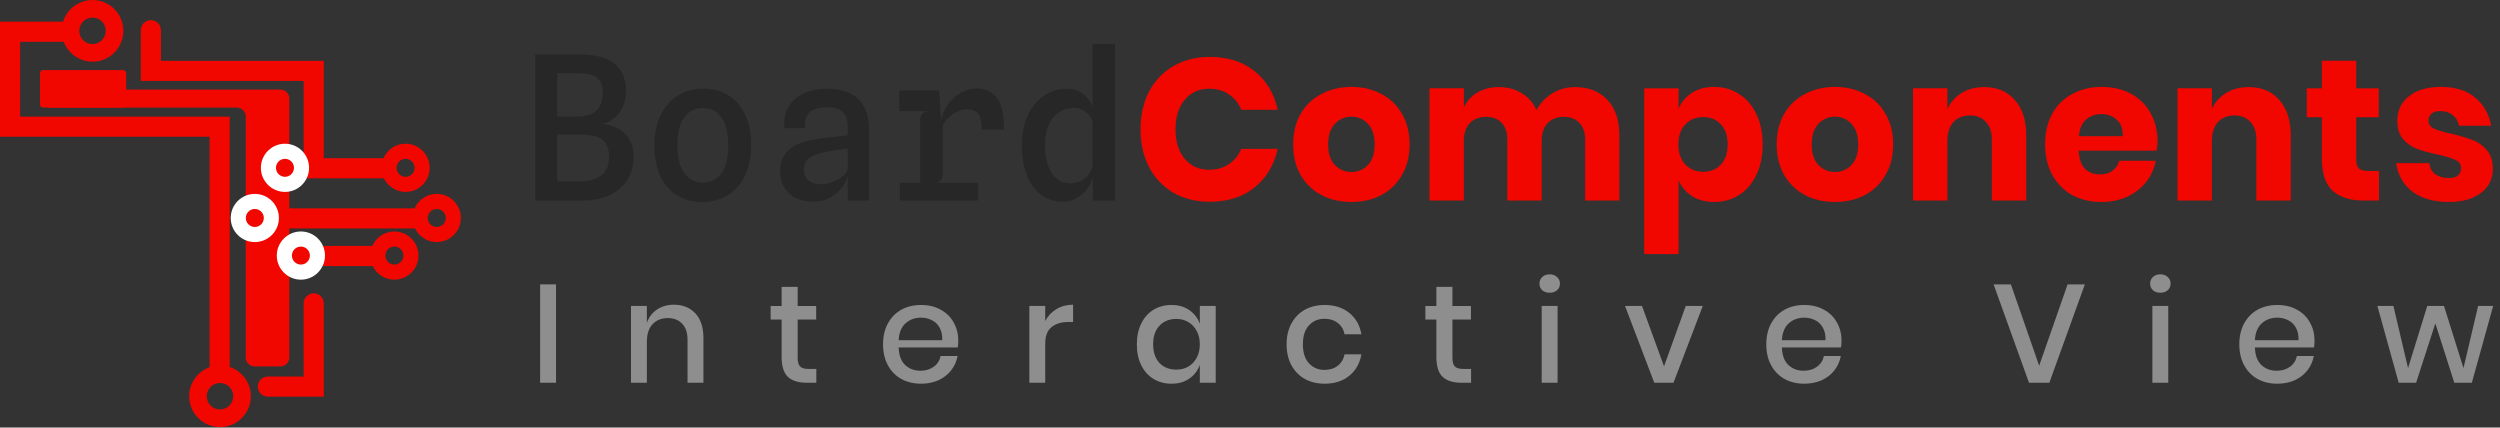 <svg width="269" height="46" viewBox="0 0 269 46" fill="none" xmlns="http://www.w3.org/2000/svg">
<rect x="0" y="0" width="269" height="46" fill="#333333" stroke="none"/>
<g clip-path="url(#clip0_150_572)">
<path d="M23.635 40.415C23.037 40.415 22.552 39.93 22.552 39.332V14.716H0V2.33H6.92C7.518 2.33 8.003 2.815 8.003 3.413C8.003 4.011 7.518 4.496 6.92 4.496H2.165V12.552H24.717V39.333C24.717 39.931 24.232 40.416 23.634 40.416L23.635 40.415Z" fill="#F10600"/>
<path d="M23.673 45.955C21.843 45.955 20.354 44.467 20.354 42.636C20.354 40.805 21.842 39.317 23.673 39.317C25.503 39.317 26.992 40.805 26.992 42.636C26.992 44.467 25.503 45.955 23.673 45.955ZM23.673 41.211C22.887 41.211 22.249 41.85 22.249 42.635C22.249 43.42 22.887 44.058 23.673 44.058C24.458 44.058 25.096 43.42 25.096 42.635C25.096 41.85 24.458 41.211 23.673 41.211Z" fill="#F10600"/>
<path d="M33.755 18.923C33.157 18.923 32.672 18.438 32.672 17.84V8.712H15.15V3.249C15.15 2.651 15.635 2.166 16.233 2.166C16.832 2.166 17.317 2.651 17.317 3.249V6.547H34.839V17.84C34.839 18.438 34.354 18.923 33.755 18.923Z" fill="#F10600"/>
<path d="M9.956 6.637C8.126 6.637 6.637 5.149 6.637 3.318C6.637 1.487 8.126 0 9.956 0C11.786 0 13.275 1.488 13.275 3.319C13.275 5.15 11.787 6.638 9.956 6.638V6.637ZM9.956 1.894C9.171 1.894 8.532 2.533 8.532 3.318C8.532 4.103 9.171 4.742 9.956 4.742C10.741 4.742 11.379 4.103 11.379 3.318C11.379 2.533 10.741 1.894 9.956 1.894Z" fill="#F10600"/>
<path d="M41.16 19.187H29.833C29.235 19.187 28.75 18.702 28.75 18.104C28.75 17.506 29.235 17.02 29.833 17.02H41.16C41.759 17.02 42.244 17.506 42.244 18.104C42.244 18.702 41.759 19.187 41.16 19.187Z" fill="#F10600"/>
<path d="M43.642 20.65C42.212 20.65 41.049 19.487 41.049 18.058C41.049 16.628 42.212 15.465 43.642 15.465C45.071 15.465 46.234 16.628 46.234 18.058C46.234 19.487 45.071 20.65 43.642 20.65ZM43.642 17.089C43.107 17.089 42.672 17.523 42.672 18.058C42.672 18.592 43.107 19.026 43.642 19.026C44.176 19.026 44.61 18.592 44.61 18.058C44.61 17.523 44.176 17.089 43.642 17.089Z" fill="#F10600"/>
<path d="M5.393 9.638H30.163C30.7 9.638 31.134 10.073 31.134 10.609V38.456C31.134 38.993 30.7 39.427 30.163 39.427H27.411C26.875 39.427 26.44 38.993 26.44 38.456V12.552C26.44 12.015 26.006 11.581 25.469 11.581H5.393C4.856 11.581 4.422 11.147 4.422 10.61C4.422 10.074 4.856 9.638 5.393 9.638Z" fill="#F10600"/>
<path d="M30.663 20.65C29.233 20.65 28.07 19.487 28.07 18.058C28.07 16.628 29.233 15.465 30.663 15.465C32.093 15.465 33.256 16.628 33.256 18.058C33.256 19.487 32.093 20.65 30.663 20.65ZM30.663 17.089C30.128 17.089 29.694 17.523 29.694 18.058C29.694 18.592 30.128 19.026 30.663 19.026C31.197 19.026 31.632 18.592 31.632 18.058C31.632 17.523 31.197 17.089 30.663 17.089Z" fill="white"/>
<path d="M44.728 24.582H26.913C26.315 24.582 25.83 24.097 25.83 23.499C25.83 22.901 26.315 22.416 26.913 22.416H44.728C45.326 22.416 45.811 22.901 45.811 23.499C45.811 24.097 45.326 24.582 44.728 24.582Z" fill="#F10600"/>
<path d="M46.995 26.047C45.565 26.047 44.402 24.884 44.402 23.455C44.402 22.025 45.565 20.862 46.995 20.862C48.425 20.862 49.588 22.025 49.588 23.455C49.588 24.884 48.425 26.047 46.995 26.047ZM46.995 22.485C46.461 22.485 46.026 22.919 46.026 23.454C46.026 23.988 46.461 24.423 46.995 24.423C47.529 24.423 47.964 23.988 47.964 23.454C47.964 22.919 47.529 22.485 46.995 22.485Z" fill="#F10600"/>
<path d="M27.419 26.047C25.989 26.047 24.826 24.884 24.826 23.455C24.826 22.025 25.989 20.862 27.419 20.862C28.849 20.862 30.011 22.025 30.011 23.455C30.011 24.884 28.849 26.047 27.419 26.047ZM27.419 22.485C26.884 22.485 26.45 22.919 26.45 23.454C26.45 23.988 26.884 24.423 27.419 24.423C27.953 24.423 28.388 23.988 28.388 23.454C28.388 22.919 27.953 22.485 27.419 22.485Z" fill="white"/>
<path d="M40.078 28.63H31.87C31.272 28.63 30.787 28.145 30.787 27.547C30.787 26.949 31.272 26.464 31.87 26.464H40.078C40.676 26.464 41.161 26.949 41.161 27.547C41.161 28.145 40.676 28.63 40.078 28.63Z" fill="#F10600"/>
<path d="M42.438 30.092C41.009 30.092 39.846 28.929 39.846 27.5C39.846 26.07 41.009 24.907 42.438 24.907C43.868 24.907 45.031 26.07 45.031 27.5C45.031 28.929 43.868 30.092 42.438 30.092ZM42.438 26.53C41.904 26.53 41.469 26.965 41.469 27.5C41.469 28.034 41.904 28.468 42.438 28.468C42.973 28.468 43.407 28.034 43.407 27.5C43.407 26.965 42.973 26.53 42.438 26.53Z" fill="#F10600"/>
<path d="M32.376 30.092C30.946 30.092 29.783 28.929 29.783 27.5C29.783 26.07 30.946 24.907 32.376 24.907C33.806 24.907 34.968 26.07 34.968 27.5C34.968 28.929 33.806 30.092 32.376 30.092ZM32.376 26.53C31.841 26.53 31.407 26.965 31.407 27.5C31.407 28.034 31.841 28.468 32.376 28.468C32.91 28.468 33.345 28.034 33.345 27.5C33.345 26.965 32.91 26.53 32.376 26.53Z" fill="white"/>
<path d="M34.836 42.68H28.821C28.223 42.68 27.738 42.195 27.738 41.597C27.738 40.999 28.223 40.514 28.821 40.514H32.671V32.642C32.671 32.044 33.156 31.559 33.754 31.559C34.352 31.559 34.837 32.044 34.837 32.642V42.679L34.836 42.68Z" fill="#F10600"/>
<path d="M13.251 7.541H4.632C4.451 7.541 4.305 7.688 4.305 7.869V11.249C4.305 11.43 4.451 11.577 4.632 11.577H13.251C13.431 11.577 13.578 11.43 13.578 11.249V7.869C13.578 7.688 13.431 7.541 13.251 7.541Z" fill="#F10600"/>
</g>
<path d="M262.668 9.352C264.198 9.352 265.417 9.735 266.326 10.499C267.249 11.264 267.826 12.274 268.057 13.529H264.594C264.493 13.039 264.263 12.656 263.902 12.382C263.556 12.094 263.115 11.949 262.582 11.949C262.163 11.949 261.846 12.043 261.629 12.231C261.413 12.404 261.305 12.656 261.305 12.988C261.305 13.363 261.5 13.645 261.889 13.832C262.293 14.02 262.921 14.207 263.772 14.395C264.695 14.611 265.453 14.835 266.044 15.066C266.636 15.282 267.148 15.643 267.581 16.148C268.014 16.653 268.23 17.331 268.23 18.182C268.23 18.875 268.043 19.488 267.668 20.022C267.292 20.556 266.751 20.974 266.044 21.277C265.337 21.58 264.501 21.732 263.534 21.732C261.903 21.732 260.598 21.371 259.617 20.649C258.636 19.928 258.037 18.896 257.82 17.555H261.391C261.449 18.074 261.665 18.471 262.041 18.745C262.43 19.019 262.928 19.156 263.534 19.156C263.952 19.156 264.27 19.062 264.486 18.875C264.703 18.673 264.811 18.413 264.811 18.096C264.811 17.677 264.609 17.381 264.205 17.208C263.815 17.021 263.173 16.826 262.279 16.624C261.384 16.436 260.648 16.234 260.071 16.018C259.494 15.802 258.996 15.455 258.578 14.979C258.159 14.489 257.95 13.825 257.95 12.988C257.95 11.906 258.361 11.033 259.184 10.369C260.006 9.691 261.168 9.352 262.668 9.352Z" fill="#F10600"/>
<path d="M255.979 18.397V21.578H254.312C252.898 21.578 251.794 21.232 251.001 20.54C250.222 19.832 249.832 18.671 249.832 17.055V12.618H248.209V9.502H249.832V6.537H253.533V9.502H255.957V12.618H253.533V17.12C253.533 17.596 253.627 17.928 253.814 18.116C254.016 18.303 254.348 18.397 254.81 18.397H255.979Z" fill="#F10600"/>
<path d="M241.96 9.369C243.345 9.369 244.442 9.831 245.25 10.754C246.072 11.678 246.484 12.947 246.484 14.563V21.575H242.783V14.996C242.783 14.188 242.566 13.56 242.133 13.113C241.715 12.652 241.152 12.421 240.445 12.421C239.695 12.421 239.096 12.659 238.649 13.135C238.216 13.611 238 14.289 238 15.169V21.575H234.299V9.499H238V11.707C238.346 10.985 238.858 10.415 239.536 9.997C240.229 9.578 241.037 9.369 241.96 9.369Z" fill="#F10600"/>
<path d="M232.153 15.217C232.153 15.52 232.117 15.852 232.045 16.213H223.669C223.712 17.122 223.943 17.778 224.362 18.182C224.78 18.572 225.314 18.767 225.963 18.767C226.511 18.767 226.966 18.63 227.327 18.355C227.687 18.081 227.925 17.728 228.041 17.295H231.958C231.799 18.146 231.453 18.911 230.919 19.589C230.385 20.253 229.707 20.779 228.885 21.169C228.062 21.544 227.146 21.732 226.136 21.732C224.953 21.732 223.9 21.486 222.976 20.996C222.067 20.491 221.353 19.769 220.834 18.831C220.314 17.894 220.055 16.797 220.055 15.542C220.055 14.272 220.307 13.176 220.812 12.252C221.332 11.314 222.053 10.6 222.976 10.11C223.9 9.605 224.953 9.352 226.136 9.352C227.334 9.352 228.387 9.597 229.296 10.088C230.205 10.579 230.905 11.271 231.395 12.166C231.9 13.046 232.153 14.063 232.153 15.217ZM228.409 14.655C228.423 13.861 228.207 13.269 227.759 12.88C227.327 12.476 226.785 12.274 226.136 12.274C225.458 12.274 224.895 12.476 224.448 12.88C224.001 13.284 223.748 13.875 223.691 14.655H228.409Z" fill="#F10600"/>
<path d="M213.501 9.369C214.886 9.369 215.983 9.831 216.791 10.754C217.613 11.678 218.025 12.947 218.025 14.563V21.575H214.324V14.996C214.324 14.188 214.107 13.56 213.674 13.113C213.256 12.652 212.693 12.421 211.986 12.421C211.236 12.421 210.637 12.659 210.19 13.135C209.757 13.611 209.541 14.289 209.541 15.169V21.575H205.84V9.499H209.541V11.707C209.887 10.985 210.399 10.415 211.077 9.997C211.77 9.578 212.578 9.369 213.501 9.369Z" fill="#F10600"/>
<path d="M197.45 9.352C198.648 9.352 199.715 9.605 200.653 10.11C201.605 10.6 202.349 11.314 202.882 12.252C203.431 13.19 203.705 14.287 203.705 15.542C203.705 16.797 203.431 17.894 202.882 18.831C202.349 19.769 201.605 20.491 200.653 20.996C199.715 21.486 198.648 21.732 197.45 21.732C196.253 21.732 195.178 21.486 194.225 20.996C193.273 20.491 192.523 19.769 191.975 18.831C191.441 17.894 191.174 16.797 191.174 15.542C191.174 14.287 191.441 13.19 191.975 12.252C192.523 11.314 193.273 10.6 194.225 10.11C195.178 9.605 196.253 9.352 197.45 9.352ZM197.45 12.555C196.743 12.555 196.144 12.815 195.654 13.334C195.178 13.839 194.94 14.575 194.94 15.542C194.94 16.509 195.178 17.244 195.654 17.749C196.144 18.254 196.743 18.507 197.45 18.507C198.157 18.507 198.749 18.254 199.225 17.749C199.701 17.244 199.939 16.509 199.939 15.542C199.939 14.575 199.701 13.839 199.225 13.334C198.749 12.815 198.157 12.555 197.45 12.555Z" fill="#F10600"/>
<path d="M184.448 9.352C185.443 9.352 186.33 9.605 187.11 10.11C187.903 10.6 188.524 11.314 188.971 12.252C189.433 13.176 189.663 14.272 189.663 15.542C189.663 16.797 189.433 17.894 188.971 18.831C188.524 19.769 187.903 20.491 187.11 20.996C186.33 21.486 185.443 21.732 184.448 21.732C183.524 21.732 182.731 21.522 182.067 21.104C181.403 20.686 180.92 20.116 180.617 19.394V27.337H176.916V9.504H180.617V11.69C180.92 10.968 181.403 10.398 182.067 9.98C182.731 9.561 183.524 9.352 184.448 9.352ZM183.257 12.598C182.478 12.598 181.836 12.866 181.331 13.399C180.841 13.919 180.595 14.633 180.595 15.542C180.595 16.436 180.841 17.151 181.331 17.684C181.836 18.218 182.478 18.485 183.257 18.485C184.051 18.485 184.686 18.226 185.162 17.706C185.652 17.187 185.898 16.465 185.898 15.542C185.898 14.618 185.652 13.897 185.162 13.378C184.686 12.858 184.051 12.598 183.257 12.598Z" fill="#F10600"/>
<path d="M169.458 9.369C170.944 9.369 172.113 9.831 172.964 10.754C173.815 11.663 174.241 12.933 174.241 14.563V21.575H170.562V14.996C170.562 14.231 170.353 13.64 169.934 13.221C169.53 12.789 168.975 12.572 168.268 12.572C167.532 12.572 166.947 12.803 166.515 13.265C166.096 13.712 165.887 14.347 165.887 15.169V21.575H162.186V14.996C162.186 14.231 161.984 13.64 161.58 13.221C161.176 12.789 160.621 12.572 159.914 12.572C159.178 12.572 158.594 12.796 158.161 13.243C157.728 13.69 157.511 14.332 157.511 15.169V21.575H153.811V9.499H157.511V11.555C157.829 10.877 158.312 10.343 158.961 9.953C159.625 9.564 160.397 9.369 161.277 9.369C162.201 9.369 163.016 9.585 163.723 10.018C164.43 10.437 164.964 11.043 165.324 11.836C165.743 11.086 166.313 10.487 167.034 10.04C167.77 9.593 168.578 9.369 169.458 9.369Z" fill="#F10600"/>
<path d="M145.421 9.352C146.618 9.352 147.686 9.605 148.624 10.11C149.576 10.6 150.319 11.314 150.853 12.252C151.401 13.19 151.675 14.287 151.675 15.542C151.675 16.797 151.401 17.894 150.853 18.831C150.319 19.769 149.576 20.491 148.624 20.996C147.686 21.486 146.618 21.732 145.421 21.732C144.223 21.732 143.148 21.486 142.196 20.996C141.244 20.491 140.494 19.769 139.945 18.831C139.411 17.894 139.145 16.797 139.145 15.542C139.145 14.287 139.411 13.19 139.945 12.252C140.494 11.314 141.244 10.6 142.196 10.11C143.148 9.605 144.223 9.352 145.421 9.352ZM145.421 12.555C144.714 12.555 144.115 12.815 143.625 13.334C143.148 13.839 142.91 14.575 142.91 15.542C142.91 16.509 143.148 17.244 143.625 17.749C144.115 18.254 144.714 18.507 145.421 18.507C146.128 18.507 146.719 18.254 147.196 17.749C147.672 17.244 147.91 16.509 147.91 15.542C147.91 14.575 147.672 13.839 147.196 13.334C146.719 12.815 146.128 12.555 145.421 12.555Z" fill="#F10600"/>
<path d="M130.166 6.124C132.113 6.124 133.722 6.636 134.992 7.661C136.276 8.685 137.106 10.07 137.481 11.816H133.564C133.275 11.109 132.828 10.554 132.222 10.15C131.63 9.746 130.923 9.544 130.101 9.544C129.019 9.544 128.146 9.941 127.482 10.734C126.818 11.528 126.486 12.588 126.486 13.915C126.486 15.243 126.818 16.303 127.482 17.097C128.146 17.876 129.019 18.266 130.101 18.266C130.923 18.266 131.63 18.064 132.222 17.66C132.828 17.256 133.275 16.707 133.564 16.015H137.481C137.106 17.746 136.276 19.131 134.992 20.17C133.722 21.195 132.113 21.707 130.166 21.707C128.68 21.707 127.374 21.382 126.248 20.733C125.123 20.069 124.25 19.146 123.63 17.963C123.024 16.779 122.721 15.431 122.721 13.915C122.721 12.4 123.024 11.052 123.63 9.868C124.25 8.685 125.123 7.769 126.248 7.12C127.374 6.456 128.68 6.124 130.166 6.124Z" fill="#F10600"/>
<path d="M114.354 21.707C113.489 21.707 112.724 21.469 112.06 20.993C111.404 20.517 110.888 19.824 110.513 18.915C110.145 17.999 109.961 16.888 109.961 15.582C109.961 14.356 110.174 13.292 110.599 12.39C111.032 11.488 111.613 10.789 112.342 10.291C113.077 9.793 113.896 9.544 114.798 9.544C115.31 9.544 115.761 9.649 116.151 9.858C116.54 10.06 116.865 10.338 117.125 10.691C117.384 11.045 117.572 11.452 117.687 11.914L118.466 12.26L117.633 13.418C117.554 12.985 117.395 12.635 117.157 12.368C116.926 12.101 116.663 11.907 116.367 11.784C116.079 11.661 115.808 11.6 115.555 11.6C114.632 11.6 113.882 11.957 113.305 12.671C112.728 13.378 112.439 14.36 112.439 15.615C112.439 16.459 112.547 17.187 112.764 17.801C112.98 18.414 113.294 18.89 113.705 19.229C114.116 19.561 114.618 19.727 115.209 19.727C115.505 19.727 115.815 19.665 116.14 19.543C116.464 19.413 116.757 19.207 117.016 18.926C117.283 18.637 117.464 18.259 117.557 17.79L117.666 18.59L117.568 18.937C117.503 19.427 117.312 19.886 116.995 20.311C116.685 20.73 116.295 21.069 115.826 21.328C115.364 21.581 114.874 21.707 114.354 21.707ZM117.59 21.577L117.557 17.79V4.739H119.981V21.577H117.59Z" fill="#272727"/>
<path d="M96.822 21.576V19.672H105.251V21.576H96.822ZM96.768 11.967V9.738H100.317V11.967H96.768ZM99.008 21.36V13.006C99.008 12.645 99.08 12.393 99.224 12.248C99.368 12.104 99.614 12.01 99.96 11.967L99.008 11.058V9.738H101.064L101.258 12.919C101.424 12.227 101.698 11.628 102.081 11.123C102.47 10.611 102.928 10.217 103.455 9.943C103.989 9.662 104.541 9.521 105.111 9.521C106.07 9.521 106.806 9.886 107.318 10.614C107.83 11.336 108.061 12.45 108.011 13.958H105.652C105.637 13.172 105.515 12.613 105.284 12.281C105.053 11.942 104.62 11.772 103.985 11.772C103.495 11.772 102.997 11.949 102.492 12.302C101.994 12.656 101.641 13.06 101.432 13.514V18.773C101.432 19.033 101.374 19.235 101.258 19.379C101.15 19.516 100.988 19.614 100.771 19.672L101.432 20.137V21.36H99.008Z" fill="#272727"/>
<path d="M87.512 21.708C86.43 21.708 85.565 21.409 84.915 20.81C84.266 20.211 83.941 19.399 83.941 18.375C83.941 17.502 84.226 16.781 84.796 16.211C85.366 15.641 86.214 15.255 87.339 15.053C87.873 14.959 88.4 14.88 88.919 14.815C89.446 14.75 89.911 14.699 90.315 14.663C90.726 14.62 91.022 14.591 91.202 14.577V13.668C91.202 12.889 91.019 12.34 90.65 12.023C90.29 11.698 89.734 11.536 88.984 11.536C88.234 11.536 87.642 11.688 87.209 11.991C86.784 12.286 86.578 12.885 86.593 13.787H84.396C84.317 12.914 84.461 12.16 84.829 11.525C85.197 10.89 85.738 10.403 86.452 10.064C87.173 9.718 88.021 9.545 88.995 9.545C90.452 9.545 91.567 9.913 92.339 10.649C93.118 11.377 93.507 12.474 93.507 13.938V21.578H91.202V18.948C91.065 19.475 90.813 19.948 90.445 20.366C90.084 20.777 89.648 21.106 89.136 21.351C88.631 21.589 88.09 21.708 87.512 21.708ZM88.335 19.825C88.724 19.825 89.128 19.749 89.547 19.598C89.965 19.439 90.329 19.237 90.64 18.992C90.957 18.739 91.145 18.472 91.202 18.191V15.983C91.101 15.991 90.914 16.016 90.64 16.059C90.366 16.095 90.073 16.139 89.763 16.189C89.453 16.232 89.179 16.279 88.941 16.33C88.032 16.51 87.397 16.741 87.036 17.022C86.683 17.304 86.506 17.697 86.506 18.202C86.506 18.7 86.661 19.096 86.971 19.392C87.289 19.681 87.743 19.825 88.335 19.825Z" fill="#272727"/>
<path d="M75.619 21.739C74.573 21.739 73.66 21.509 72.881 21.047C72.102 20.578 71.496 19.889 71.063 18.98C70.63 18.064 70.414 16.938 70.414 15.604C70.414 14.341 70.641 13.259 71.096 12.357C71.55 11.448 72.171 10.752 72.957 10.269C73.743 9.778 74.631 9.533 75.619 9.533C76.694 9.533 77.621 9.778 78.4 10.269C79.179 10.752 79.778 11.448 80.196 12.357C80.615 13.259 80.824 14.341 80.824 15.604C80.824 16.938 80.59 18.064 80.121 18.98C79.659 19.889 79.035 20.578 78.249 21.047C77.462 21.509 76.586 21.739 75.619 21.739ZM75.619 19.651C76.427 19.651 77.084 19.334 77.588 18.699C78.101 18.057 78.357 17.025 78.357 15.604C78.357 14.291 78.112 13.299 77.621 12.628C77.138 11.957 76.47 11.622 75.619 11.622C74.804 11.622 74.144 11.953 73.639 12.617C73.134 13.274 72.881 14.269 72.881 15.604C72.881 16.953 73.134 17.966 73.639 18.645C74.151 19.316 74.811 19.651 75.619 19.651Z" fill="#272727"/>
<path d="M57.588 21.578V5.844H62.176C63.504 5.844 64.542 6.017 65.293 6.363C66.043 6.709 66.573 7.175 66.883 7.759C67.201 8.343 67.359 8.996 67.359 9.718C67.359 10.677 67.114 11.485 66.624 12.142C66.133 12.791 65.516 13.191 64.773 13.343C65.321 13.364 65.855 13.505 66.375 13.765C66.894 14.024 67.323 14.407 67.662 14.912C68.001 15.409 68.171 16.034 68.171 16.784C68.171 17.866 67.922 18.764 67.424 19.478C66.934 20.185 66.277 20.712 65.455 21.058C64.632 21.404 63.724 21.578 62.728 21.578H57.588ZM59.947 19.522H62.371C63.33 19.522 64.095 19.312 64.665 18.894C65.242 18.468 65.531 17.815 65.531 16.935C65.531 16.214 65.394 15.68 65.119 15.334C64.845 14.988 64.481 14.76 64.026 14.652C63.572 14.544 63.074 14.49 62.533 14.49H59.947V19.522ZM59.947 12.542H62.035C62.685 12.542 63.215 12.448 63.626 12.261C64.037 12.073 64.344 11.788 64.546 11.406C64.748 11.023 64.849 10.54 64.849 9.956C64.856 9.256 64.665 8.736 64.275 8.397C63.893 8.051 63.139 7.878 62.014 7.878H59.947V12.542Z" fill="#272727"/>
<path d="M268.265 32.922L265.971 41.183H264.082L262.043 34.797L259.974 41.183H258.1L255.807 32.922H257.531L259.105 39.609L261.174 32.922H262.973L265.072 39.609L266.646 32.922H268.265Z" fill="#8E8E8E"/>
<path d="M249.045 36.654C249.045 36.934 249.025 37.179 248.985 37.389H242.628C242.658 38.238 242.893 38.868 243.333 39.278C243.773 39.687 244.317 39.892 244.967 39.892C245.537 39.892 246.017 39.747 246.406 39.458C246.806 39.168 247.051 38.783 247.141 38.303H248.97C248.86 38.883 248.63 39.398 248.28 39.847C247.931 40.297 247.476 40.652 246.916 40.912C246.356 41.162 245.732 41.287 245.042 41.287C244.242 41.287 243.533 41.117 242.913 40.777C242.304 40.437 241.824 39.947 241.474 39.308C241.124 38.668 240.949 37.913 240.949 37.044C240.949 36.184 241.124 35.435 241.474 34.795C241.824 34.155 242.304 33.666 242.913 33.326C243.533 32.986 244.242 32.816 245.042 32.816C245.852 32.816 246.556 32.986 247.156 33.326C247.766 33.656 248.23 34.115 248.55 34.705C248.88 35.285 249.045 35.934 249.045 36.654ZM247.321 36.609C247.341 36.069 247.246 35.62 247.036 35.26C246.836 34.89 246.556 34.62 246.196 34.45C245.847 34.27 245.462 34.18 245.042 34.18C244.372 34.18 243.813 34.385 243.363 34.795C242.913 35.205 242.668 35.809 242.628 36.609H247.321Z" fill="#8E8E8E"/>
<path d="M231.355 30.523C231.355 30.233 231.455 29.994 231.655 29.804C231.855 29.614 232.12 29.519 232.45 29.519C232.78 29.519 233.045 29.614 233.244 29.804C233.454 29.994 233.559 30.233 233.559 30.523C233.559 30.813 233.454 31.048 233.244 31.228C233.045 31.408 232.78 31.498 232.45 31.498C232.12 31.498 231.855 31.408 231.655 31.228C231.455 31.048 231.355 30.813 231.355 30.523ZM233.304 32.922V41.183H231.595V32.922H233.304Z" fill="#8E8E8E"/>
<path d="M216.371 30.598L219.414 39.353L222.473 30.598H224.332L220.509 41.182H218.32L214.512 30.598H216.371Z" fill="#8E8E8E"/>
<path d="M198.149 36.654C198.149 36.934 198.129 37.179 198.089 37.389H191.732C191.762 38.238 191.997 38.868 192.436 39.278C192.876 39.687 193.421 39.892 194.071 39.892C194.64 39.892 195.12 39.747 195.51 39.458C195.91 39.168 196.155 38.783 196.244 38.303H198.074C197.964 38.883 197.734 39.398 197.384 39.847C197.034 40.297 196.579 40.652 196.02 40.912C195.46 41.162 194.835 41.287 194.146 41.287C193.346 41.287 192.636 41.117 192.017 40.777C191.407 40.437 190.927 39.947 190.577 39.308C190.228 38.668 190.053 37.913 190.053 37.044C190.053 36.184 190.228 35.435 190.577 34.795C190.927 34.155 191.407 33.666 192.017 33.326C192.636 32.986 193.346 32.816 194.146 32.816C194.955 32.816 195.66 32.986 196.259 33.326C196.869 33.656 197.334 34.115 197.654 34.705C197.984 35.285 198.149 35.934 198.149 36.654ZM196.424 36.609C196.444 36.069 196.349 35.62 196.14 35.26C195.94 34.89 195.66 34.62 195.3 34.45C194.95 34.27 194.565 34.18 194.146 34.18C193.476 34.18 192.916 34.385 192.466 34.795C192.017 35.205 191.772 35.809 191.732 36.609H196.424Z" fill="#8E8E8E"/>
<path d="M179.049 39.414L181.388 32.922H183.217L180.069 41.183H178L174.852 32.922H176.681L179.049 39.414Z" fill="#8E8E8E"/>
<path d="M165.646 30.523C165.646 30.233 165.746 29.994 165.946 29.804C166.146 29.614 166.411 29.519 166.741 29.519C167.071 29.519 167.336 29.614 167.535 29.804C167.745 29.994 167.85 30.233 167.85 30.523C167.85 30.813 167.745 31.048 167.535 31.228C167.336 31.408 167.071 31.498 166.741 31.498C166.411 31.498 166.146 31.408 165.946 31.228C165.746 31.048 165.646 30.813 165.646 30.523ZM167.595 32.922V41.183H165.886V32.922H167.595Z" fill="#8E8E8E"/>
<path d="M158.289 39.7V41.184H157.239C156.36 41.184 155.69 40.974 155.23 40.555C154.78 40.125 154.555 39.415 154.555 38.426V34.378H153.371V32.924H154.555V30.87H156.28V32.924H158.274V34.378H156.28V38.456C156.28 38.925 156.365 39.25 156.534 39.43C156.714 39.61 157.024 39.7 157.464 39.7H158.289Z" fill="#8E8E8E"/>
<path d="M142.53 32.816C143.6 32.816 144.484 33.101 145.184 33.67C145.884 34.23 146.318 34.995 146.488 35.964H144.674C144.574 35.445 144.329 35.04 143.94 34.75C143.56 34.45 143.08 34.3 142.5 34.3C141.841 34.3 141.291 34.535 140.851 35.005C140.411 35.465 140.192 36.144 140.192 37.044C140.192 37.943 140.411 38.628 140.851 39.098C141.291 39.568 141.841 39.802 142.5 39.802C143.08 39.802 143.56 39.652 143.94 39.353C144.329 39.053 144.574 38.643 144.674 38.123H146.488C146.318 39.093 145.884 39.862 145.184 40.432C144.484 41.002 143.6 41.287 142.53 41.287C141.731 41.287 141.021 41.117 140.401 40.777C139.792 40.437 139.312 39.947 138.962 39.308C138.612 38.668 138.438 37.913 138.438 37.044C138.438 36.184 138.612 35.435 138.962 34.795C139.312 34.155 139.792 33.666 140.401 33.326C141.021 32.986 141.731 32.816 142.53 32.816Z" fill="#8E8E8E"/>
<path d="M126.057 32.816C126.807 32.816 127.447 33.001 127.976 33.371C128.506 33.74 128.881 34.23 129.101 34.84V32.921H130.81V41.182H129.101V39.263C128.881 39.872 128.506 40.362 127.976 40.732C127.447 41.102 126.807 41.287 126.057 41.287C125.338 41.287 124.693 41.117 124.123 40.777C123.564 40.437 123.124 39.947 122.804 39.308C122.484 38.668 122.324 37.913 122.324 37.044C122.324 36.184 122.484 35.435 122.804 34.795C123.124 34.155 123.564 33.666 124.123 33.326C124.693 32.986 125.338 32.816 126.057 32.816ZM126.582 34.315C125.822 34.315 125.213 34.56 124.753 35.05C124.303 35.53 124.078 36.194 124.078 37.044C124.078 37.893 124.303 38.563 124.753 39.053C125.213 39.532 125.822 39.772 126.582 39.772C127.062 39.772 127.492 39.662 127.871 39.443C128.251 39.213 128.551 38.893 128.771 38.483C128.991 38.073 129.101 37.593 129.101 37.044C129.101 36.504 128.991 36.029 128.771 35.62C128.551 35.2 128.251 34.88 127.871 34.66C127.492 34.43 127.062 34.315 126.582 34.315Z" fill="#8E8E8E"/>
<path d="M112.467 34.54C112.747 34 113.147 33.575 113.666 33.265C114.186 32.946 114.786 32.786 115.465 32.786V34.645H114.956C114.206 34.645 113.601 34.83 113.142 35.199C112.692 35.559 112.467 36.159 112.467 36.998V41.181H110.758V32.92H112.467V34.54Z" fill="#8E8E8E"/>
<path d="M103.111 36.654C103.111 36.934 103.091 37.179 103.051 37.389H96.695C96.725 38.238 96.96 38.868 97.399 39.278C97.839 39.687 98.384 39.892 99.034 39.892C99.603 39.892 100.083 39.747 100.473 39.458C100.873 39.168 101.117 38.783 101.207 38.303H103.036C102.926 38.883 102.697 39.398 102.347 39.847C101.997 40.297 101.542 40.652 100.982 40.912C100.423 41.162 99.798 41.287 99.109 41.287C98.309 41.287 97.599 41.117 96.98 40.777C96.37 40.437 95.89 39.947 95.54 39.308C95.191 38.668 95.016 37.913 95.016 37.044C95.016 36.184 95.191 35.435 95.54 34.795C95.89 34.155 96.37 33.666 96.98 33.326C97.599 32.986 98.309 32.816 99.109 32.816C99.918 32.816 100.623 32.986 101.222 33.326C101.832 33.656 102.297 34.115 102.617 34.705C102.946 35.285 103.111 35.934 103.111 36.654ZM101.387 36.609C101.407 36.069 101.312 35.62 101.102 35.26C100.903 34.89 100.623 34.62 100.263 34.45C99.913 34.27 99.528 34.18 99.109 34.18C98.439 34.18 97.879 34.385 97.429 34.795C96.98 35.205 96.735 35.809 96.695 36.609H101.387Z" fill="#8E8E8E"/>
<path d="M87.837 39.7V41.184H86.788C85.908 41.184 85.239 40.974 84.779 40.555C84.329 40.125 84.104 39.415 84.104 38.426V34.378H82.92V32.924H84.104V30.87H85.828V32.924H87.822V34.378H85.828V38.456C85.828 38.925 85.913 39.25 86.083 39.43C86.263 39.61 86.573 39.7 87.013 39.7H87.837Z" fill="#8E8E8E"/>
<path d="M72.51 32.786C73.47 32.786 74.239 33.095 74.819 33.715C75.399 34.335 75.689 35.219 75.689 36.369V41.181H73.979V36.549C73.979 35.809 73.79 35.239 73.41 34.84C73.03 34.43 72.51 34.225 71.85 34.225C71.171 34.225 70.626 34.445 70.216 34.885C69.807 35.314 69.602 35.949 69.602 36.788V41.181H67.893V32.92H69.602V34.734C69.822 34.115 70.191 33.635 70.711 33.295C71.231 32.956 71.831 32.786 72.51 32.786Z" fill="#8E8E8E"/>
<path d="M59.828 30.598V41.182H58.119V30.598H59.828Z" fill="#8E8E8E"/>
<defs>
<clipPath id="clip0_150_572">
<rect width="49.589" height="45.955" fill="white"/>
</clipPath>
</defs>
</svg>
